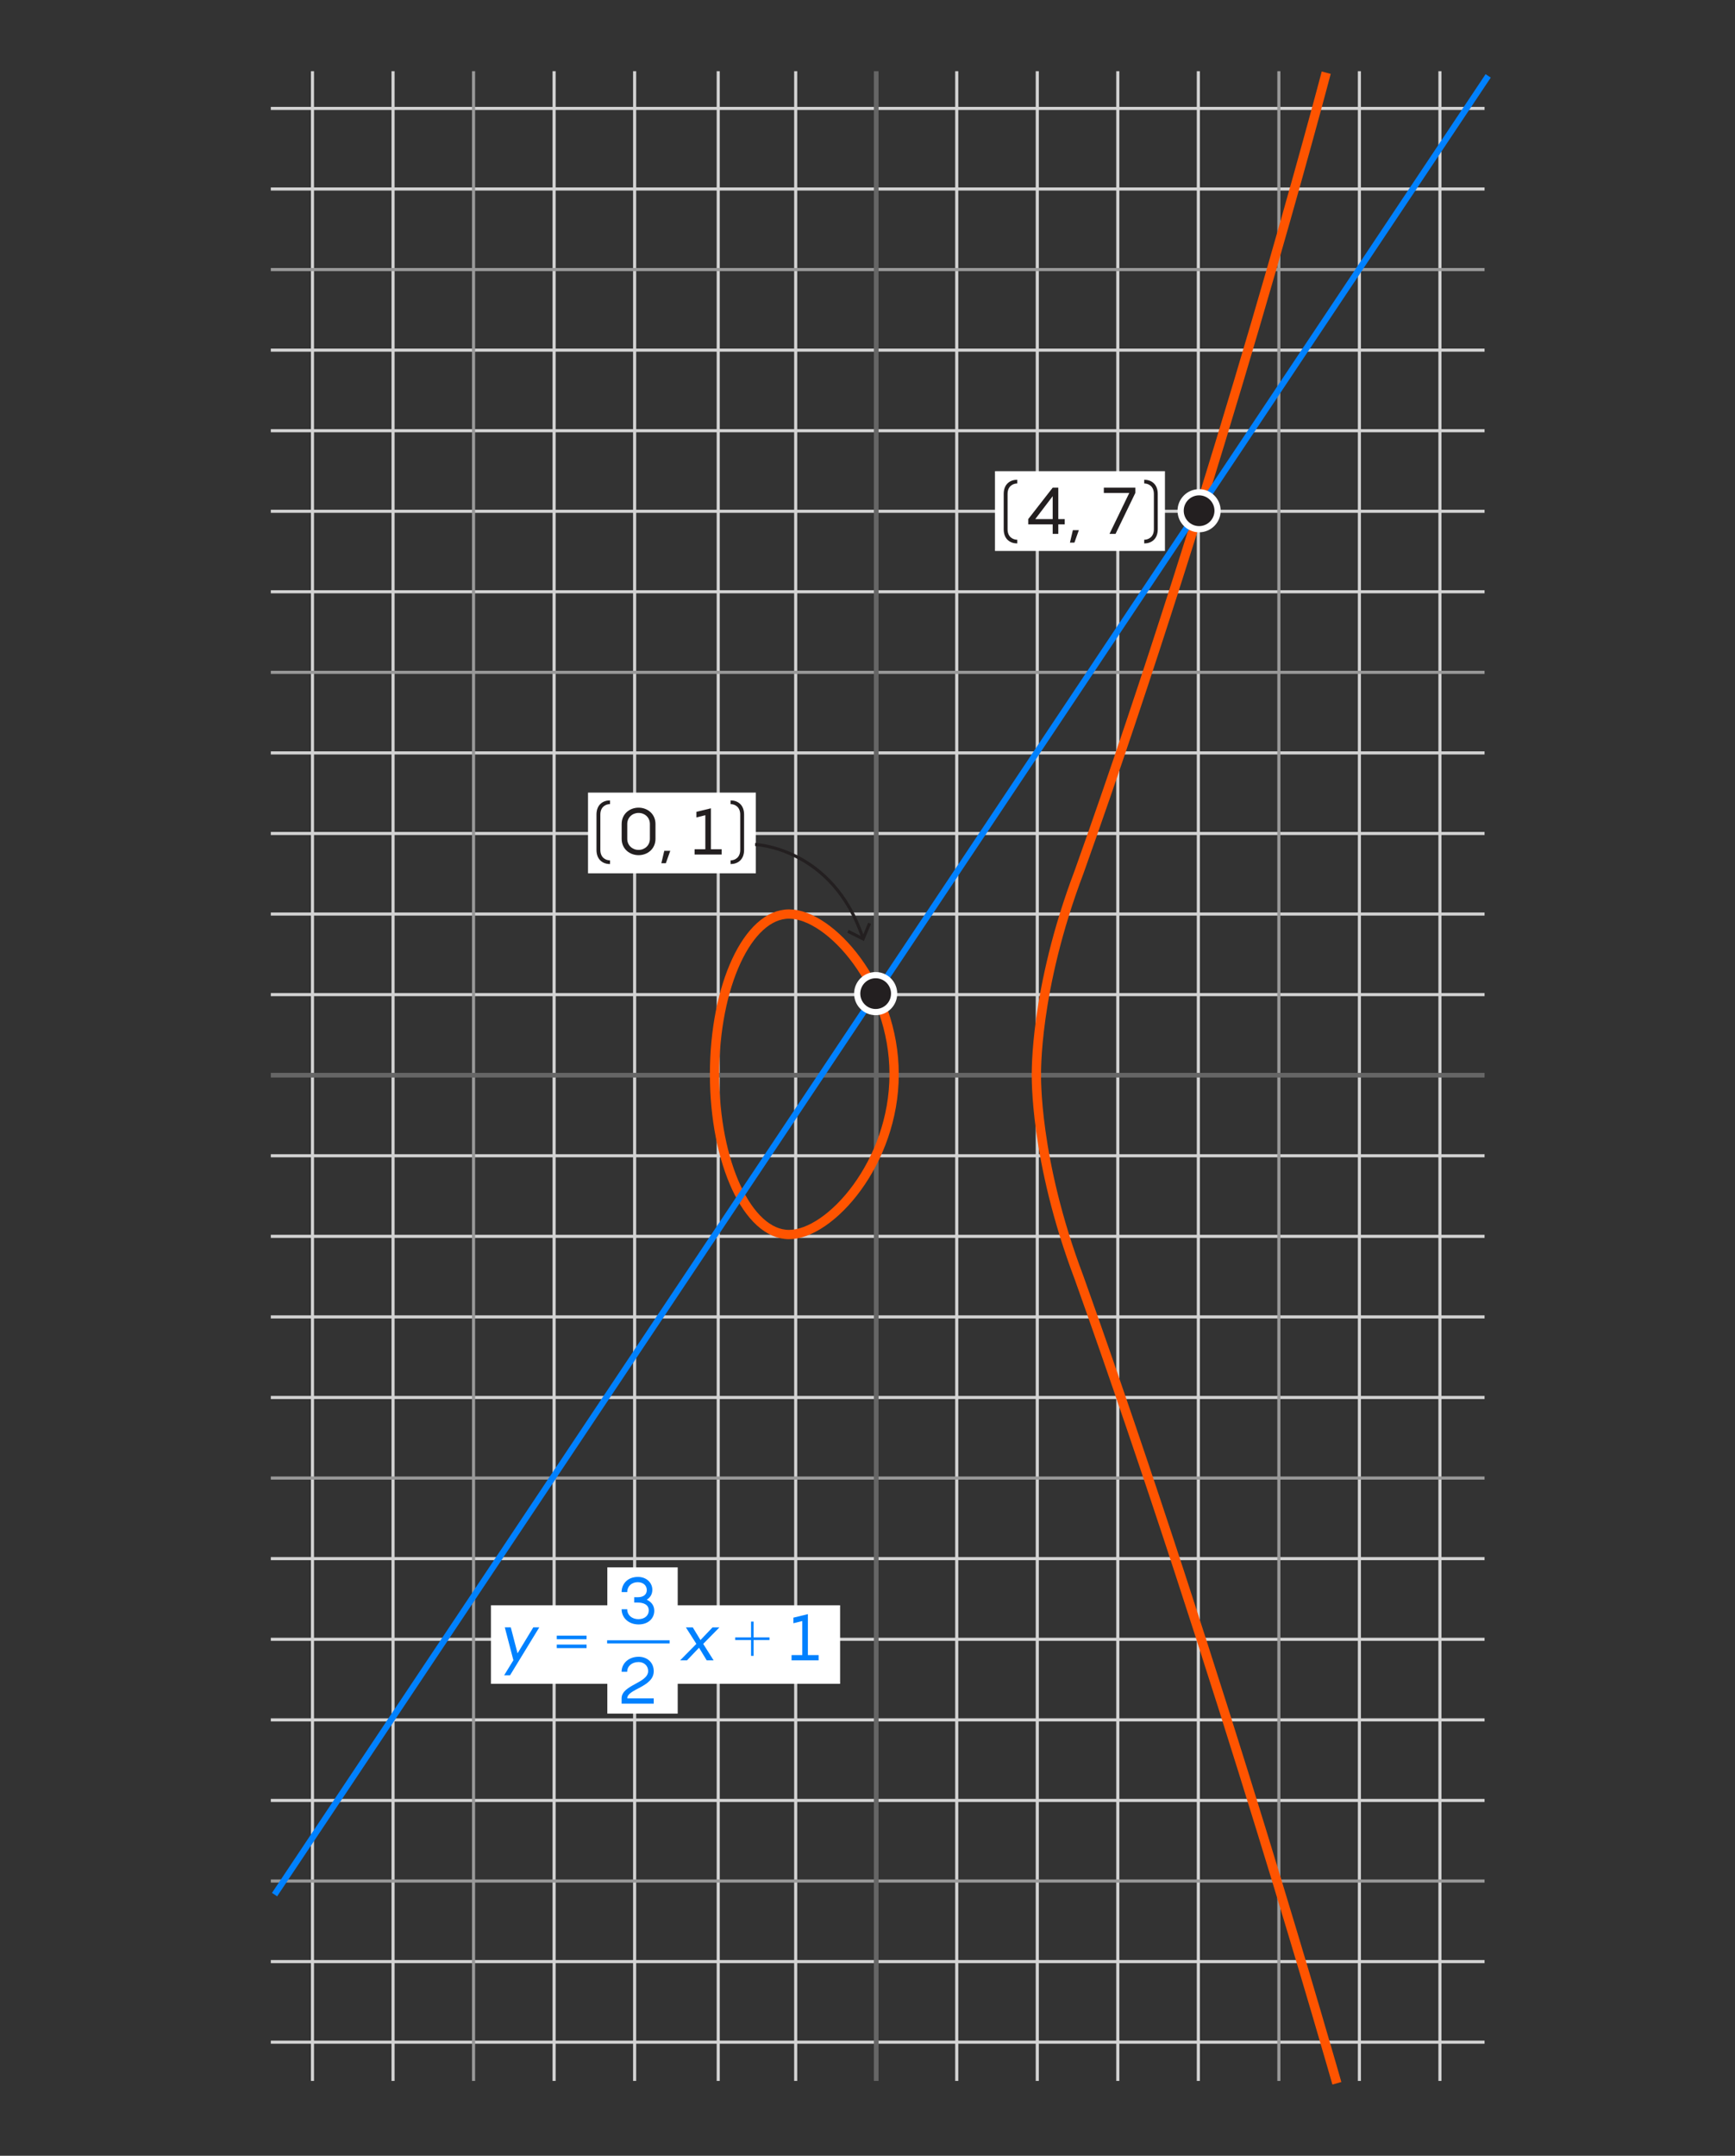 <?xml version="1.0" encoding="utf-8"?>
<!-- Generator: Adobe Illustrator 25.3.1, SVG Export Plug-In . SVG Version: 6.00 Build 0)  -->
<svg version="1.1" xmlns="http://www.w3.org/2000/svg" xmlns:xlink="http://www.w3.org/1999/xlink" x="0px" y="0px" width="560px"
	 height="695.44px" viewBox="0 0 560 695.44" style="enable-background:new 0 0 560 695.44;" xml:space="preserve">
<rect x="0" y="0" width="560" height="695.44" fill="#333333" stroke="none"/>
<style type="text/css">
	.st0{fill:#FFFFFF;}
	.st1{fill:#5D5D5D;}
	.st2{fill:#999999;}
	.st3{fill:#666666;}
	.st4{fill:#363636;}
	.st5{fill:none;stroke:#5D5D5D;stroke-miterlimit:10;}
	.st6{fill:none;}
	.st7{fill:none;stroke:#D3D3D3;stroke-miterlimit:10;}
	.st8{fill:#FFFFFF;stroke:#D3D3D3;stroke-miterlimit:10;}
	.st9{fill:none;stroke:#999999;stroke-width:0.75;stroke-miterlimit:10;}
	.st10{fill:none;stroke:#999999;stroke-width:1.5;stroke-miterlimit:10;}
	.st11{fill:#E7FF00;stroke:#999999;stroke-width:1.5;stroke-miterlimit:10;}
	.st12{fill:none;stroke:#999999;stroke-miterlimit:10;}
	.st13{fill:none;stroke:#666666;stroke-miterlimit:10;}
	.st14{fill:none;stroke:#666666;stroke-width:1.5;stroke-miterlimit:10;}
	.st15{fill:none;stroke:#666666;stroke-width:0.5;stroke-miterlimit:10;}
	.st16{fill:none;stroke:#FF5400;stroke-width:2;stroke-miterlimit:10;}
	.st17{fill:none;stroke:#0081FF;stroke-width:1.5;stroke-miterlimit:10;}
	.st18{fill:#231F20;}
	.st19{fill:none;stroke:#0081FF;stroke-width:2;stroke-miterlimit:10;}
	.st20{fill:#999999;stroke:#999999;stroke-width:0.3;stroke-miterlimit:10;}
	.st21{fill:#E6E6E6;}
	.st22{stroke:#000000;stroke-width:0.1;stroke-miterlimit:10;}
	.st23{fill:#C11753;}
	.st24{fill:#0052A5;}
	.st25{fill:#1A1A1A;}
	.st26{fill:none;stroke:#000000;stroke-width:0.75;stroke-miterlimit:10;}
	.st27{fill:none;stroke:#231F20;stroke-miterlimit:10;}
	.st28{fill:#0081FF;}
	.st29{fill:#FF5400;}
	.st30{fill:none;stroke:#FF5400;stroke-width:3;stroke-miterlimit:10;}
	.st31{fill:none;stroke:#231F20;stroke-width:2;stroke-miterlimit:10;}
	.st32{fill:none;stroke:#231F20;stroke-width:0.8;stroke-miterlimit:10;}
	.st33{fill:#0081FF;stroke:#0081FF;stroke-miterlimit:10;}
</style>
<g id="STYLES_and_NOTES">
</g>
<g id="Grid">
	<line class="st7" x1="308.806" y1="22.973" x2="308.806" y2="671.3"/>
	<line class="st7" x1="334.798" y1="22.973" x2="334.798" y2="671.3"/>
	<line class="st7" x1="360.791" y1="22.973" x2="360.791" y2="671.3"/>
	<line class="st7" x1="386.783" y1="22.973" x2="386.783" y2="671.3"/>
	<line class="st7" x1="438.767" y1="22.973" x2="438.767" y2="671.3"/>
	<line class="st7" x1="464.762" y1="22.973" x2="464.762" y2="671.3"/>
	<line class="st7" x1="126.86" y1="22.973" x2="126.86" y2="671.3"/>
	<line class="st7" x1="100.857" y1="22.973" x2="100.857" y2="671.3"/>
	<line class="st7" x1="178.845" y1="22.973" x2="178.845" y2="671.3"/>
	<line class="st7" x1="204.837" y1="22.973" x2="204.837" y2="671.3"/>
	<line class="st8" x1="231.817" y1="22.973" x2="231.817" y2="671.3"/>
	<line class="st7" x1="256.822" y1="22.973" x2="256.822" y2="671.3"/>
	<line class="st7" x1="87.408" y1="320.864" x2="479.167" y2="320.864"/>
	<line class="st7" x1="87.408" y1="294.871" x2="479.167" y2="294.871"/>
	<line class="st7" x1="87.408" y1="268.879" x2="479.167" y2="268.879"/>
	<line class="st7" x1="87.408" y1="242.887" x2="479.167" y2="242.887"/>
	<line class="st7" x1="87.408" y1="190.902" x2="479.167" y2="190.902"/>
	<line class="st7" x1="87.408" y1="502.81" x2="479.167" y2="502.81"/>
	<line class="st7" x1="87.408" y1="450.825" x2="479.167" y2="450.825"/>
	<line class="st7" x1="87.408" y1="424.833" x2="479.167" y2="424.833"/>
	<line class="st7" x1="87.408" y1="398.84" x2="479.167" y2="398.84"/>
	<line class="st7" x1="87.408" y1="372.848" x2="479.167" y2="372.848"/>
	<line class="st7" x1="87.408" y1="164.938" x2="479.167" y2="164.938"/>
	<line class="st7" x1="87.408" y1="138.946" x2="479.167" y2="138.946"/>
	<line class="st7" x1="87.408" y1="112.954" x2="479.167" y2="112.954"/>
	<line class="st7" x1="87.408" y1="60.969" x2="479.167" y2="60.969"/>
	<line class="st7" x1="87.408" y1="34.977" x2="479.167" y2="34.977"/>
	<line class="st7" x1="87.408" y1="632.805" x2="479.167" y2="632.805"/>
	<line class="st7" x1="87.408" y1="580.821" x2="479.167" y2="580.821"/>
	<line class="st7" x1="87.408" y1="554.829" x2="479.167" y2="554.829"/>
	<line class="st7" x1="87.408" y1="528.836" x2="479.167" y2="528.836"/>
	<line class="st7" x1="87.408" y1="658.798" x2="479.167" y2="658.798"/>
	<line class="st12" x1="412.775" y1="22.973" x2="412.775" y2="671.3"/>
	<line class="st12" x1="152.852" y1="22.973" x2="152.852" y2="671.3"/>
	<line class="st12" x1="87.408" y1="216.895" x2="479.167" y2="216.895"/>
	<line class="st12" x1="87.408" y1="476.817" x2="479.167" y2="476.817"/>
	<g>
		<line class="st12" x1="87.408" y1="86.961" x2="479.167" y2="86.961"/>
	</g>
	<g>
		<line class="st12" x1="87.408" y1="606.813" x2="479.167" y2="606.813"/>
	</g>
	<line class="st14" x1="282.814" y1="22.973" x2="282.814" y2="671.3"/>
	<line class="st14" x1="87.408" y1="346.856" x2="479.167" y2="346.856"/>
</g>
<g id="Infog">
</g>
<g id="Layer_1">
	<g>
		<path class="st30" d="M288.594,346.561c0,28.552-20.643,51.699-33.921,51.699
			c-13.278,0-24.042-23.146-24.042-51.699c0-28.552,10.764-51.699,24.042-51.699
			C267.952,294.862,288.594,318.008,288.594,346.561z"/>
		<g>
			<path class="st30" d="M428.059,23.45c0,0-34.032,129.723-79.774,257.855
				c-14.531,38.287-13.763,65.668-13.763,65.668"/>
			<path class="st30" d="M431.498,672.062c0,0-37.471-131.749-83.213-259.881
				c-14.531-38.287-13.763-65.668-13.763-65.668"/>
		</g>
	</g>
	<line class="st19" x1="480.333" y1="24.482" x2="88.621" y2="611.19"/>
	<g>
		<path class="st18" d="M387.03,170.719c-3.287,0-5.961-2.674-5.961-5.96s2.674-5.96,5.961-5.96
			c3.286,0,5.96,2.674,5.96,5.96S390.316,170.719,387.03,170.719z"/>
		<path class="st0" d="M387.029,159.799c2.739,0,4.96,2.221,4.96,4.96c0,2.739-2.221,4.96-4.96,4.96
			s-4.96-2.221-4.96-4.96C382.069,162.019,384.29,159.799,387.029,159.799 M387.029,157.799
			c-3.838,0-6.96,3.122-6.96,6.96s3.122,6.96,6.96,6.96s6.96-3.122,6.96-6.96
			S390.867,157.799,387.029,157.799L387.029,157.799z"/>
	</g>
	<g>
		<path class="st18" d="M282.633,326.499c-3.287,0-5.961-2.674-5.961-5.96s2.674-5.96,5.961-5.96
			c3.286,0,5.96,2.674,5.96,5.96S285.92,326.499,282.633,326.499z"/>
		<path class="st0" d="M282.633,315.579c2.739,0,4.96,2.221,4.96,4.96c0,2.739-2.221,4.96-4.96,4.96
			s-4.96-2.221-4.96-4.96C277.673,317.8,279.894,315.579,282.633,315.579 M282.633,313.579
			c-3.838,0-6.96,3.122-6.96,6.96s3.122,6.96,6.96,6.96s6.96-3.122,6.96-6.96
			S286.471,313.579,282.633,313.579L282.633,313.579z"/>
	</g>
	<rect x="189.791" y="255.692" class="st0" width="54.168" height="26.038"/>
	<rect x="321.142" y="152.006" class="st0" width="54.865" height="25.731"/>
	<g>
		<g>
			<path class="st27" d="M243.727,272.43c0,0,24.988,0.909,34.769,30.121"/>
			<g>
				<polygon class="st18" points="273.472,300.871 273.924,299.977 278.322,302.205 280.223,297.655 
					281.146,298.042 278.83,303.583 				"/>
			</g>
		</g>
	</g>
</g>
<g id="Text_x2F_leaders">
	<rect x="158.459" y="517.86" class="st0" width="112.699" height="25.335"/>
	<rect x="196.026" y="505.629" class="st0" width="22.714" height="47.176"/>
	<g>
		<path class="st18" d="M196.892,259.402c-1.326,0-3.12,0.832-3.12,3.381v11.388
			c0,2.549,1.794,3.381,3.12,3.381v1.195c-2.262,0-4.368-1.352-4.368-4.576v-11.388
			c0-3.225,2.106-4.576,4.368-4.576V259.402z"/>
		<path class="st18" d="M211.569,265.82v4.787c0,3.254-2.582,5.27-5.459,5.27s-5.459-2.016-5.459-5.27
			v-4.787c0-3.255,2.582-5.271,5.459-5.271S211.569,262.565,211.569,265.82z M209.763,270.607v-4.787
			c0-2.1-1.638-3.569-3.653-3.569s-3.653,1.47-3.653,3.569v4.787c0,2.1,1.638,3.569,3.653,3.569
			S209.763,272.707,209.763,270.607z"/>
		<path class="st18" d="M216.338,274.471l-1.428,4.01h-1.449l0.945-4.01H216.338z"/>
		<path class="st18" d="M232.926,273.967v1.7h-8.734v-1.7h3.465v-10.981l-2.877,0.714v-1.806l4.682-1.134
			v13.207H232.926z"/>
		<path class="st18" d="M240.167,262.783v11.388c0,3.225-2.106,4.576-4.368,4.576v-1.195
			c1.326,0,3.12-0.832,3.12-3.381v-11.388c0-2.549-1.794-3.381-3.12-3.381v-1.195
			C238.06,258.207,240.167,259.558,240.167,262.783z"/>
	</g>
	<g>
		<path class="st18" d="M328.33,155.966c-1.326,0-3.12,0.832-3.12,3.38v11.389
			c0,2.548,1.794,3.38,3.12,3.38v1.196c-2.262,0-4.368-1.353-4.368-4.576v-11.389
			c0-3.225,2.106-4.576,4.368-4.576V155.966z"/>
		<path class="st18" d="M343.657,169.165h-2.078v3.065h-1.806v-3.065h-7.895v-1.701l7.895-10.141h1.806
			v10.141h2.078V169.165z M339.773,167.464v-7.391l-5.627,7.391H339.773z"/>
		<path class="st18" d="M348.217,171.033l-1.428,4.011h-1.449l0.945-4.011H348.217z"/>
		<path class="st18" d="M366.443,157.323v1.7l-6.383,13.207H358.108l6.383-13.207h-8.21v-1.7H366.443z"/>
		<path class="st18" d="M373.683,159.346v11.389c0,3.224-2.106,4.576-4.368,4.576v-1.196
			c1.326,0,3.12-0.832,3.12-3.38v-11.389c0-2.548-1.794-3.38-3.12-3.38v-1.196
			C371.577,154.769,373.683,156.121,373.683,159.346z"/>
	</g>
	<g>
		<g>
			<g>
				<path class="st28" d="M224.765,530.313l-3.381-5.312h2.227l2.477,4.073l3.885-4.073h2.226l-5.228,5.312
					l3.359,5.312h-2.227l-2.477-4.073l-3.885,4.073h-2.226L224.765,530.313z"/>
				<path class="st28" d="M242.412,534.18v-5.117h-5.107v-0.841h5.107v-5.097h0.82v5.097h5.127v0.841
					h-5.127v5.117H242.412z"/>
				<path class="st28" d="M264.223,533.925v1.701h-8.734v-1.701h3.464v-10.98l-2.876,0.714v-1.806
					l4.683-1.134v13.206H264.223z"/>
			</g>
		</g>
		<g>
			<g>
				<path class="st28" d="M211.181,519.63c0,2.352-1.848,4.409-5.061,4.409c-3.296,0-5.479-2.204-5.479-4.892
					h1.806c0,1.973,1.617,3.191,3.59,3.191c2.121,0,3.359-1.239,3.359-2.814
					c0-1.889-1.7-2.54-3.548-2.54h-1.155v-1.722h1.155c1.868,0,2.919-0.902,2.919-2.31
					c0-1.47-1.135-2.54-2.939-2.54c-1.975,0-3.381,1.322-3.381,3.191h-1.806
					c0-2.688,1.974-4.893,5.271-4.893c2.792,0,4.64,1.91,4.64,4.157
					c0,1.47-0.735,2.54-1.806,3.191C210.111,516.69,211.181,517.845,211.181,519.63z"/>
			</g>
		</g>
		<g>
			<g>
				<path class="st28" d="M202.462,547.886h8.545v1.701h-10.372v-1.701c0-4.367,8.566-4.892,8.566-8.818
					c0-1.68-1.302-2.896-3.087-2.896c-2.204,0-3.674,1.344-3.674,3.128h-1.806
					c0-2.688,2.268-4.829,5.501-4.829c2.771,0,4.871,1.848,4.871,4.661
					C211.006,544.274,202.462,544.821,202.462,547.886z"/>
			</g>
		</g>
		<line class="st33" x1="195.955" y1="529.654" x2="216.119" y2="529.654"/>
		<g>
			<g>
				<g>
					<path class="st28" d="M164.863,524.982l2.184,8.379l5.082-8.379h1.932l-9.428,15.453h-1.91
						l2.98-4.85l-2.771-10.604H164.863z"/>
					<path class="st28" d="M179.709,527.662h9.615v1.143h-9.615V527.662z M179.709,530.535h9.615v1.143
						h-9.615V530.535z"/>
				</g>
			</g>
		</g>
	</g>
</g>
<g id="_x3C_Layer_x3E_">
</g>
</svg>
